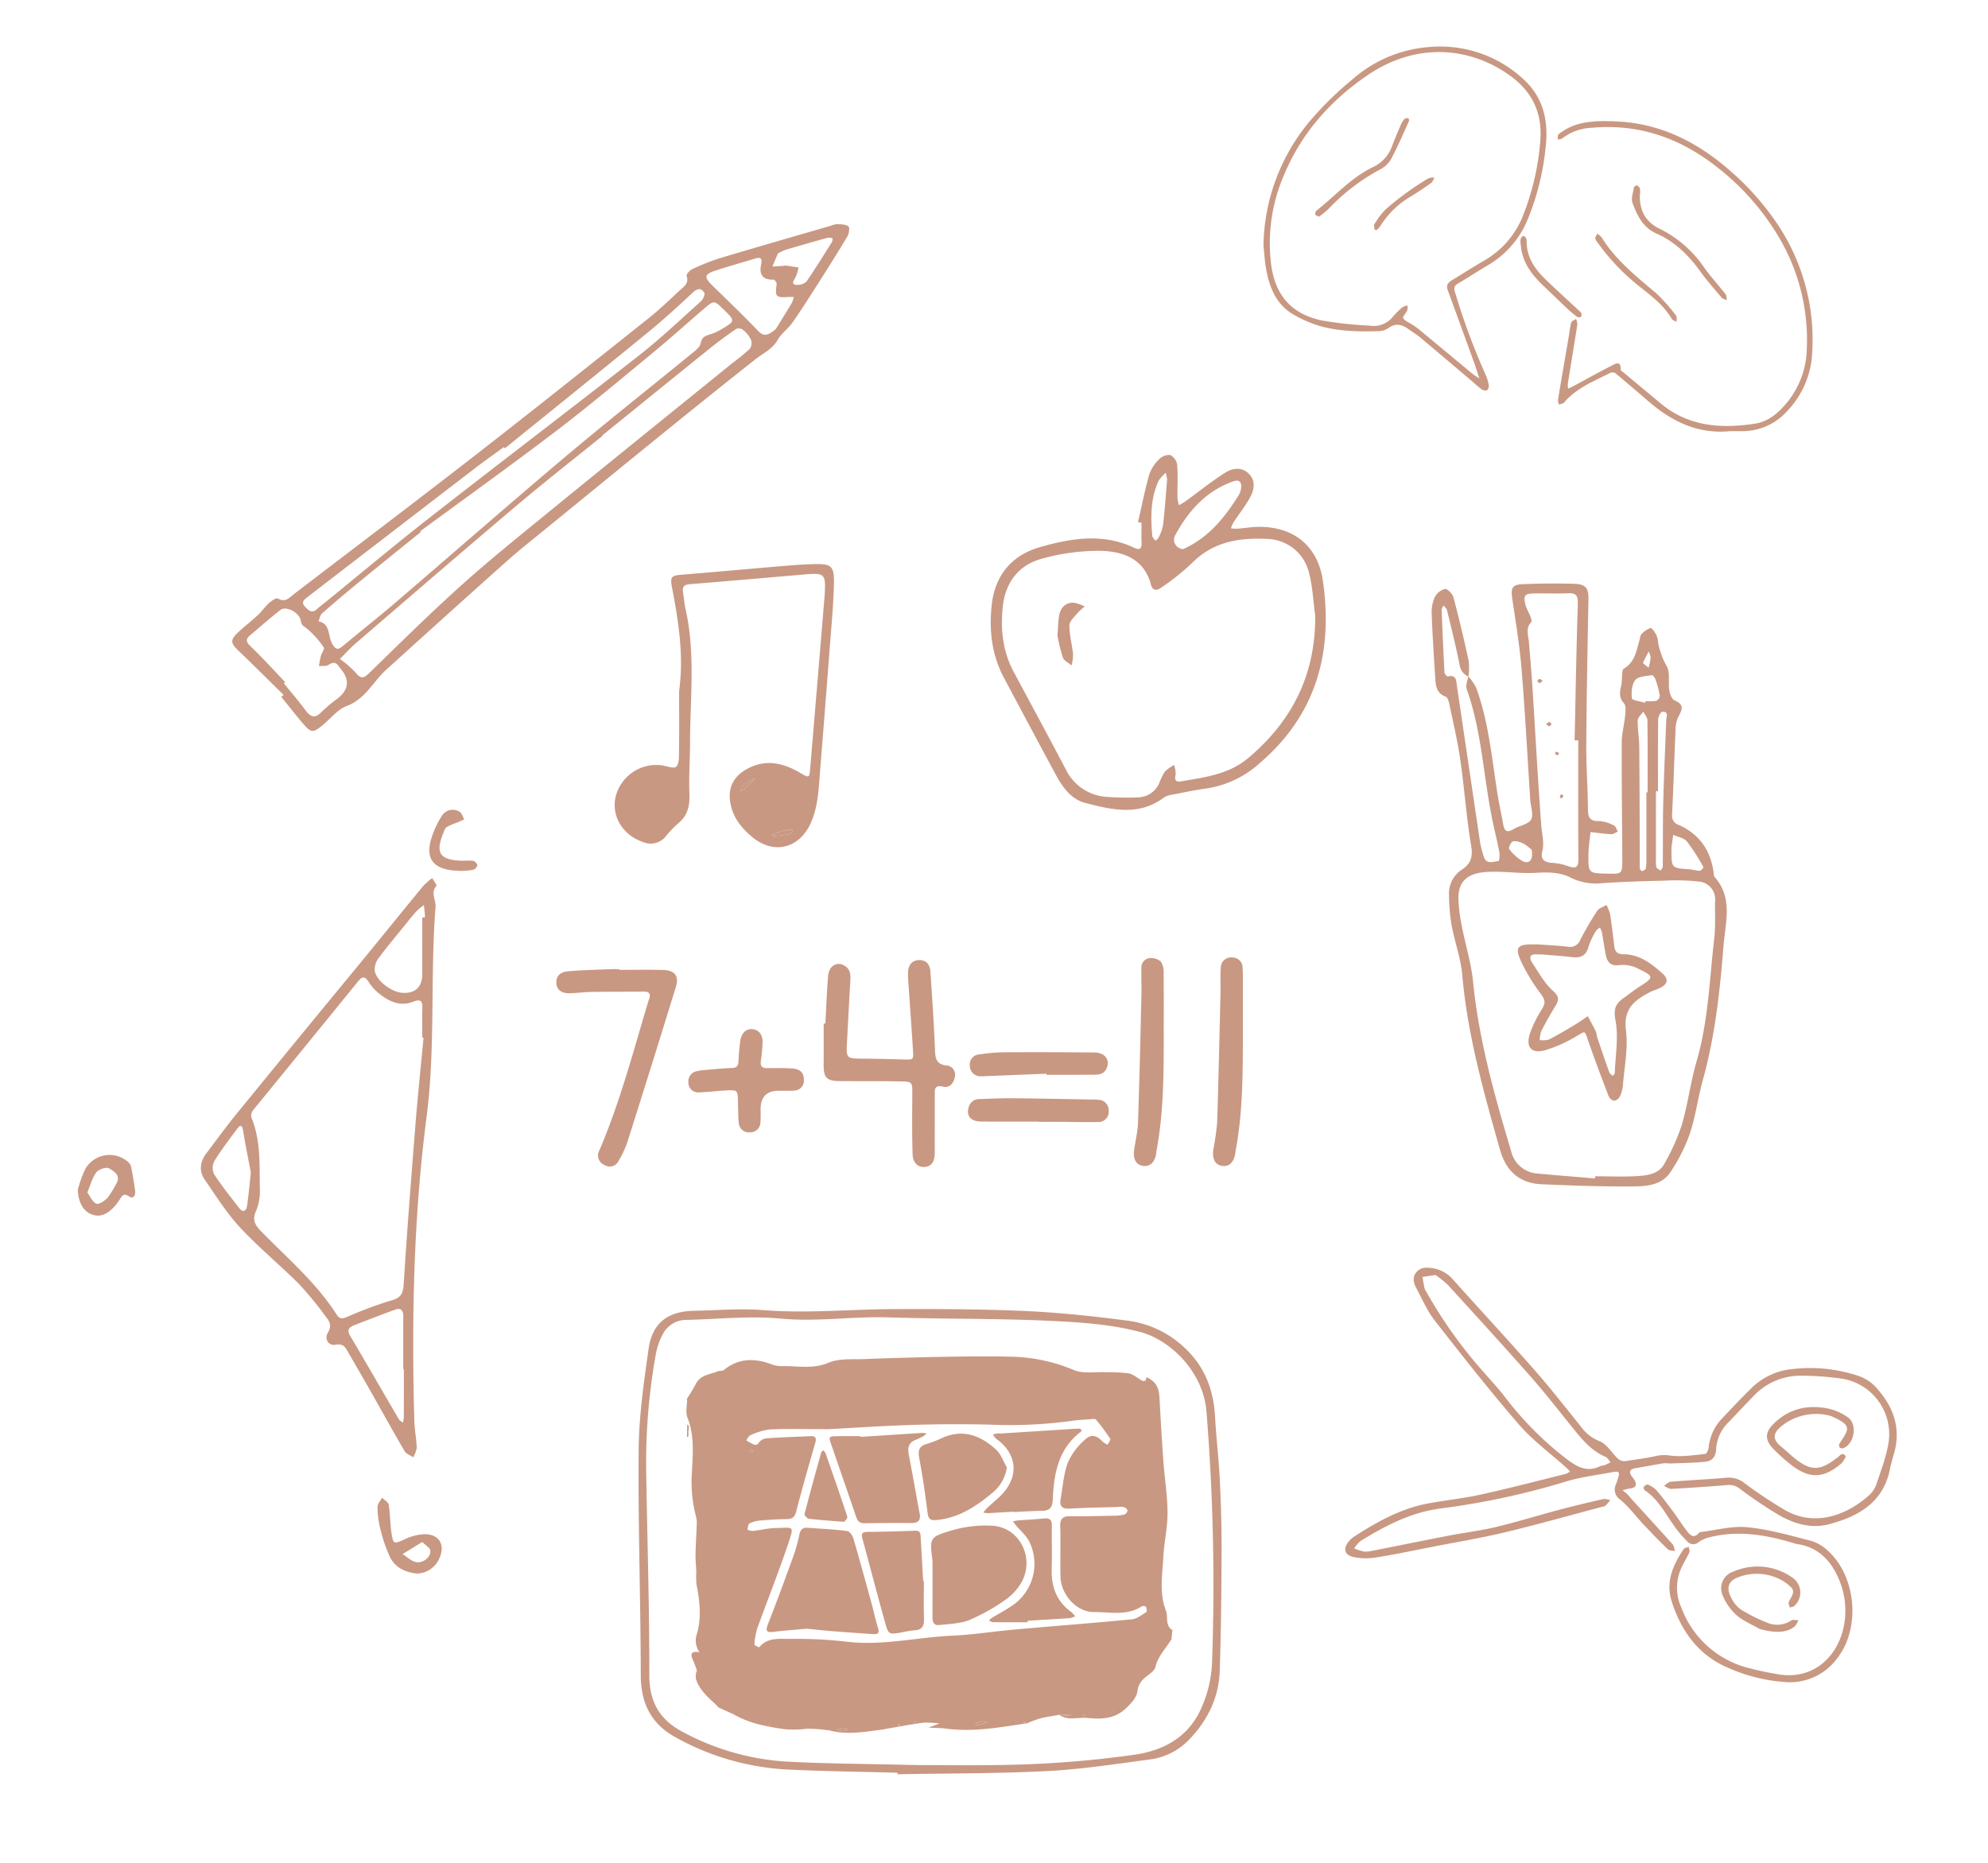 <svg xmlns="http://www.w3.org/2000/svg" xmlns:xlink="http://www.w3.org/1999/xlink" width="511" height="479" viewBox="0 0 511 479">
  <defs>
    <clipPath id="clip-Icon-pool">
      <rect width="511" height="479"/>
    </clipPath>
  </defs>
  <g id="Icon-pool" clip-path="url(#clip-Icon-pool)">
    <g id="achtelnote" transform="translate(158 145)">
      <path id="Pfad_92" data-name="Pfad 92" d="M16.562,32.637c1.232-8.941-.113-17.7-1.794-26.429C14.2,3.233,14.5,2.97,17.263,2.74c8.95-.745,17.9-1.555,26.845-2.312,2.3-.194,4.6-.346,6.9-.41,4.773-.132,5.482.407,5.345,5.324-.154,5.522-.681,11.035-1.1,16.547q-1.2,15.681-2.462,31.357c-.357,4.47-.482,8.97-2.332,13.2-2.939,6.715-9.628,8.369-15.2,3.649-2.686-2.278-4.839-4.92-5.5-8.539-.726-3.993.7-6.946,4.292-8.9,4.816-2.621,9.307-1.528,13.713,1.065,2.246,1.322,2.282,1.291,2.493-1.233Q52.1,30.6,53.912,8.728c.019-.23.048-.459.06-.689.307-5.653.114-5.828-5.6-5.334C38.739,3.539,29.1,4.387,19.462,5.157c-1.445.115-2.16.528-1.9,2.068.247,1.476.348,2.982.675,4.439,2.53,11.3,1.175,22.72,1.133,34.1-.017,4.486-.326,8.978-.159,13.455.116,3.123-.55,5.625-3.089,7.608a27.756,27.756,0,0,0-3.068,3.263A4.927,4.927,0,0,1,7.413,71.5C2.1,69.762-.942,64.823.262,59.732a10.785,10.785,0,0,1,11.709-8.015c1.323.182,3.187.956,3.831.377.788-.708.713-2.553.732-3.909.07-5.182.028-10.365.028-15.547ZM4.339,57.463l.969-.539.438-1.065.179.1-.238-.016-.3.968-1.137.618-.083.113.173-.177Zm31.928-2.455a22.14,22.14,0,0,0-3.121,1.72c-.474.361-.586,1.2-.863,1.816.523-.405,1.077-.777,1.562-1.224.84-.775,1.636-1.6,2.451-2.4l.042-.167-.071.254ZM43.9,68.6l-.088-.256-3.378,1.212c.082.149.178.435.243.428,1.315-.143,2.63-.295,3.935-.507a2,2,0,0,0,.851-.51,1.849,1.849,0,0,0,.314-.55c-.194-.059-.4-.191-.581-.161a13.132,13.132,0,0,0-1.3.344Z" fill="#c99882"/>
      <path id="Pfad_93" data-name="Pfad 93" d="M61.877,98.942a13.129,13.129,0,0,1,1.3-.344c.179-.03.386.1.581.161a1.849,1.849,0,0,1-.314.55,2,2,0,0,1-.851.51c-1.3.212-2.62.364-3.935.507-.065.007-.161-.279-.243-.428l3.378-1.212Z" transform="translate(-17.974 -30.339)" fill="#c99882"/>
      <path id="Pfad_94" data-name="Pfad 94" d="M50.646,79.334c-.815.8-1.611,1.625-2.451,2.4-.485.447-1.039.818-1.562,1.224.276-.62.389-1.455.863-1.816a22.141,22.141,0,0,1,3.121-1.72l.03-.088Z" transform="translate(-14.35 -24.413)" fill="#c99882"/>
      <path id="Pfad_95" data-name="Pfad 95" d="M52.388,79.347l.071-.254-.042.167Z" transform="translate(-16.121 -24.339)" fill="#c99882"/>
      <path id="Pfad_96" data-name="Pfad 96" d="M8.215,80.771l.238.016-.179-.1Z" transform="translate(-2.528 -24.83)" fill="#c99882"/>
      <path id="Pfad_97" data-name="Pfad 97" d="M8.106,80.689l-.438,1.065.077-.014.3-.968.059-.082Z" transform="translate(-2.359 -24.83)" fill="#c99882"/>
      <path id="Pfad_98" data-name="Pfad 98" d="M6.137,82.824l1.137-.618-.077.014-.969.539-.091.064Z" transform="translate(-1.888 -25.297)" fill="#c99882"/>
      <path id="Pfad_99" data-name="Pfad 99" d="M6.191,83.006l-.173.177L6.1,83.07l.091-.064Z" transform="translate(-1.852 -25.543)" fill="#c99882"/>
    </g>
    <g id="wandtafel" transform="translate(164.133 336.511)">
      <path id="Pfad_100" data-name="Pfad 100" d="M66.558,119.2c-9.609-.272-19.226-.38-28.825-.859A65.909,65.909,0,0,1,9.7,110.187C3.383,106.8.586,101.491.574,94.2.542,74.872-.145,55.541.028,36.217.1,27.581,1.352,18.921,2.56,10.342,3.513,3.569,7.486.566,14.331.442,20.221.334,26.15-.2,32,.27c11.211.9,22.36-.217,33.535-.257C76.8-.028,88.075,0,99.325.5c8.758.391,17.511,1.328,26.209,2.457a26.142,26.142,0,0,1,13.953,6.206c5.74,4.939,8.3,11.106,8.7,18.481.287,5.361.948,10.7,1.213,16.065.3,6.085.49,12.183.469,18.274-.036,10.335-.14,20.674-.476,31-.224,6.888-3.109,12.772-7.89,17.721a16.93,16.93,0,0,1-10.075,5.076c-8.791,1.184-17.6,2.534-26.439,2.988-12.788.657-25.613.582-38.422.819q0-.2-.005-.4Zm4.934-1.977c6.029,0,14.093.119,22.152-.029a272.831,272.831,0,0,0,33.654-2.6c8.212-1.174,14.5-4.924,17.669-12.733a31.692,31.692,0,0,0,2.427-10.475,555.475,555.475,0,0,0-1.414-65.031c-.806-10.155-9.2-18.426-17.153-20.494-7.579-1.97-15.325-2.465-23.021-2.829-13.823-.653-27.684-.441-41.52-.895-9.217-.3-18.349,1.193-27.636.319-7.972-.751-16.1.118-24.156.332A6.787,6.787,0,0,0,6.315,6.3a17.97,17.97,0,0,0-1.859,5.212,157.688,157.688,0,0,0-2.486,30.2c.269,17.463.834,34.926.8,52.388-.015,6.872,2.676,11.488,8.5,14.546a64.133,64.133,0,0,0,26.279,7.653c10.621.6,21.275.608,33.949.923Z" transform="translate(0 0)" fill="#c99882"/>
      <path id="Pfad_101" data-name="Pfad 101" d="M144.559,92.2c-1.4,2.406-3.509,4.317-4.2,7.26-.3,1.275-2.227,2.115-3.263,3.288a4.812,4.812,0,0,0-1.28,2.464c-.188,1.99-1.29,3.1-2.64,4.484-3.012,3.1-6.529,3.241-10.313,2.841-2.41-.255-4.98.843-7.224-.834.963.106,1.925.213,2.889.3.007,0,.037-.253.057-.388q-1.315.043-2.63.086c-.1,0-.2.02-.3.031-1.676.308-3.372.535-5.02.952a29.348,29.348,0,0,0-3.364,1.281c-.229-.174-.456-.35-.693-.511a2.212,2.212,0,0,0-.182.212l.915.25c-7.046,1.05-14.075,2.362-21.251,1.3a8.941,8.941,0,0,0-.921-.061c-1.027-.044-2.054-.084-3.081-.126l2.916-1.114.131.061-.189,0a22.189,22.189,0,0,0-4.2-.22c-3.474.459-6.92,1.138-10.376,1.729l-.129.112.179-.1c-4.7.58-9.392,1.535-14.111.151l.448-.036c-.058-.03-.138-.1-.169-.083a1.165,1.165,0,0,0-.216.2,36,36,0,0,0-5.688-.417,24.459,24.459,0,0,1-5.872.086c-5.565-.855-9.114-1.623-13.263-4.023l.354-.121c-.059-.012-.146-.053-.17-.029a.88.88,0,0,0-.127.219l-3.682-1.693.061-.083c-2.229-2.19-4.812-4.129-5.731-7.3a5.993,5.993,0,0,1,.317-2.3l-.035.618.195-.081-.249-.467c-.322-.84-.6-1.7-.977-2.516-.962-2.049.16-2.2,1.744-1.982l-.017.539q0-.252,0-.5a5.15,5.15,0,0,1-.685-4.767c1.2-4.187.731-8.416-.1-12.633a21.611,21.611,0,0,1-.061-3.392c-.048-1.406-.223-2.812-.2-4.215.047-2.583.215-5.163.3-7.745a6.629,6.629,0,0,0-.139-2.025,34.839,34.839,0,0,1-1.08-11.67c.222-4.526.664-9.354-1.156-13.9-.546-1.365-.086-3.132-.086-4.715l-.087-.077A38.753,38.753,0,0,0,22.169,26.8c1.151-2.465,3.648-2.511,5.689-3.375.465-.2,1.17,0,1.516-.283,3.9-3.207,8.11-3.144,12.566-1.424a7.449,7.449,0,0,0,2.711.375c3.9-.044,7.733.8,11.712-.874,2.735-1.151,6.142-.811,9.257-.933q10.253-.4,20.515-.586c5.49-.1,10.986-.165,16.474-.039a43.727,43.727,0,0,1,16.751,3.424c2.35,1.023,5.4.449,8.134.576a42.379,42.379,0,0,1,6.02.3c1.249.241,2.333,1.291,3.523,1.915a1.3,1.3,0,0,0,.872-.106c.054-1.185.407-.732,1.067-.341,1.813,1.074,2.321,2.7,2.427,4.652.3,5.527.623,11.053,1.022,16.573.317,4.386,1.041,8.761,1.061,13.144.017,3.734-.872,7.463-1.069,11.209-.245,4.655-1.123,9.388.647,13.936.636,1.635-.276,3.76,1.607,4.973l.077-.09-.255,2.442-.422-.28.489.213ZM40.876,113.973l.266.451.164-.344-.5-.028Zm1.777.514q0,.207,0,.415l-.071-.5.444.015c-.047-.026-.106-.085-.14-.073a1.214,1.214,0,0,0-.23.142Zm44.911-.378-.1-.45.165.542-.559.059.5-.151Zm16.71-.934-.114-.035.191.111.321.26ZM56.395,38.3c-5.626,0-10.381-.129-15.123.069a16.852,16.852,0,0,0-4.987,1.485c-.465.176-.735.869-1.094,1.325.466.27.924.557,1.4.8.766.4,1.372.657,2-.419a2.959,2.959,0,0,1,2.118-.925c3.606-.246,7.222-.35,10.833-.536,1.407-.072,1.791.37,1.371,1.812-1.7,5.847-3.367,11.707-4.888,17.6-.4,1.562-1.18,1.9-2.6,1.918-2.27.026-4.543.173-6.806.376A6.878,6.878,0,0,0,36,62.559c-.355.194-.363,1.022-.529,1.563a3.935,3.935,0,0,0,1.335.355c2.033-.223,4.055-.742,6.085-.77,4.457-.061,4.694-.781,3.108,3.967-2.451,7.337-5.34,14.527-7.961,21.809a17.274,17.274,0,0,0-.751,4.167c-.02.206,1.188.783,1.249.709,2.155-2.6,5.234-2.13,7.963-2.147a114.517,114.517,0,0,1,14.489.719C70.144,94.044,79.061,91.8,88.1,91.389c5.443-.247,10.854-1.12,16.289-1.6,9.973-.887,19.959-1.638,29.924-2.6,1.3-.126,2.537-1.139,3.725-1.869.2-.121.089-.952-.09-1.362-.075-.172-.814-.278-1.06-.118-3.868,2.506-8.23,1.461-12.338,1.475-4.493.016-8.478-4.531-8.578-9.042-.1-4.339.055-8.684-.064-13.022-.052-1.9.633-2.584,2.481-2.569,3.719.03,7.44-.053,11.159-.123a12.488,12.488,0,0,0,2.759-.293,1.421,1.421,0,0,0,.9-1.007c0-.324-.555-.831-.951-.937a6.631,6.631,0,0,0-1.842,0c-4.027.12-8.06.15-12.079.4-2.014.127-2.651-.652-2.326-2.483.558-3.145.757-6.431,1.859-9.376a17.022,17.022,0,0,1,4.37-5.842c1.637-1.569,3.019-1.162,4.653.569a5,5,0,0,0,1.19.706c.248-.512.848-1.254.688-1.5a54.063,54.063,0,0,0-3.688-4.966c-.218-.262-.991-.107-1.5-.073-1.442.1-2.9.137-4.32.365a118.569,118.569,0,0,1-21.632,1.011q-9.91-.234-19.83.083c-7.423.229-14.837.743-21.4,1.088ZM97.1,113.63a3.578,3.578,0,0,0-.927-.213c-.7.106-1.4.26-2.093.4.188.2.42.611.557.581.726-.159,1.427-.428,2.463-.765Zm-37.327,2.3,1.516-.406a10.339,10.339,0,0,0-1.7-.343,3.122,3.122,0,0,0-1.058.359ZM36.139,43.758c.09.16.152.416.279.455s.343-.113.518-.182l-.39-.624Zm38.618,70.525c-.058-.065-.126-.191-.174-.184a2.783,2.783,0,0,0-.471.147c.06.063.128.185.179.179a2.575,2.575,0,0,0,.465-.142Zm47.634-2.495a3.885,3.885,0,0,0-.543-.206c-.035-.008-.163.19-.15.2.1.11.219.266.341.273.105.006.221-.163.352-.271Zm7.244-1.319-.022.153.231-.052-.209-.1ZM78.6,113.628c-.057-.061-.111-.166-.17-.169s-.124.1-.186.152l.259.186.1-.169Z" transform="translate(-7.51 -7.427)" fill="#c99882"/>
      <path id="Pfad_102" data-name="Pfad 102" d="M20.414,49.356c0,.5.017,1-.017,1.494-.006.082-.232.149-.357.223l.07-3.251c.139.113.388.217.4.341a8.746,8.746,0,0,1-.044,1.192h-.051Z" transform="translate(-7.597 -18.13)" fill="#c99882"/>
      <path id="Pfad_103" data-name="Pfad 103" d="M19.968,37.309l-.217-.049.13-.028Z" transform="translate(-7.488 -14.115)" fill="#c99882"/>
      <path id="Pfad_104" data-name="Pfad 104" d="M220.907,132.723l.051-.222.026.132-.077.09Z" transform="translate(-83.747 -50.232)" fill="#c99882"/>
      <path id="Pfad_105" data-name="Pfad 105" d="M32.753,164.749l-.12-.128.181.044-.061.083Z" transform="translate(-12.371 -62.409)" fill="#c99882"/>
      <path id="Pfad_106" data-name="Pfad 106" d="M142.449,170.916c-1.036.337-1.738.605-2.463.765-.136.03-.369-.376-.557-.581.7-.136,1.391-.291,2.093-.4a3.579,3.579,0,0,1,.927.213Z" transform="translate(-52.859 -64.713)" fill="#c99882"/>
      <path id="Pfad_107" data-name="Pfad 107" d="M83.418,174.294,82.18,173.9a3.121,3.121,0,0,1,1.058-.359,10.332,10.332,0,0,1,1.7.343Z" transform="translate(-31.155 -65.792)" fill="#c99882"/>
      <path id="Pfad_108" data-name="Pfad 108" d="M174.164,167.927c.1-.011.2-.027.3-.031q1.315-.045,2.63-.086c-.019.135-.05.388-.056.388-.964-.088-1.926-.2-2.889-.3l.013.031Z" transform="translate(-66.021 -63.618)" fill="#c99882"/>
      <path id="Pfad_109" data-name="Pfad 109" d="M46.11,58.3l.407-.351.39.624c-.175.069-.376.225-.518.182s-.189-.294-.279-.455Z" transform="translate(-17.481 -21.968)" fill="#c99882"/>
      <path id="Pfad_110" data-name="Pfad 110" d="M107.915,171.989a2.613,2.613,0,0,1-.465.141c-.051.007-.119-.116-.18-.179a2.782,2.782,0,0,1,.471-.147c.048-.007.115.119.174.184Z" transform="translate(-40.667 -65.132)" fill="#c99882"/>
      <path id="Pfad_111" data-name="Pfad 111" d="M184.6,167.956c-.131.108-.247.278-.352.271-.122-.007-.241-.163-.341-.273-.013-.014.115-.212.15-.2a3.888,3.888,0,0,1,.543.206Z" transform="translate(-69.721 -63.595)" fill="#c99882"/>
      <path id="Pfad_112" data-name="Pfad 112" d="M160.173,171.235l-.915-.25a2.208,2.208,0,0,1,.182-.212c.237.161.464.337.693.511l.04-.048Z" transform="translate(-60.376 -64.741)" fill="#c99882"/>
      <path id="Pfad_113" data-name="Pfad 113" d="M155.846,170.316l.4.336-.321-.26-.077-.076Z" transform="translate(-59.082 -64.568)" fill="#c99882"/>
      <path id="Pfad_114" data-name="Pfad 114" d="M196.681,165.959l.209.1-.231.052Z" transform="translate(-74.555 -62.916)" fill="#c99882"/>
      <path id="Pfad_115" data-name="Pfad 115" d="M128.935,171.637l-.165-.542.1.45.063.092Z" transform="translate(-48.817 -64.863)" fill="#c99882"/>
      <path id="Pfad_116" data-name="Pfad 116" d="M114.273,170.943l-.1.169-.259-.186c.062-.055.126-.155.186-.152s.114.108.17.169Z" transform="translate(-43.187 -64.741)" fill="#c99882"/>
      <path id="Pfad_117" data-name="Pfad 117" d="M124.662,171.585l.189,0-.131-.061Z" transform="translate(-47.26 -65.024)" fill="#c99882"/>
      <path id="Pfad_118" data-name="Pfad 118" d="M220.43,136.408l-.489-.213.422.28.067-.068Z" transform="translate(-83.381 -51.632)" fill="#c99882"/>
      <path id="Pfad_119" data-name="Pfad 119" d="M25.261,142.129q0,.252,0,.5l.017-.539-.022.034Z" transform="translate(-9.577 -53.869)" fill="#c99882"/>
      <path id="Pfad_120" data-name="Pfad 120" d="M24.061,149.3l.249.467-.195.081.035-.618-.09.07Z" transform="translate(-9.122 -56.572)" fill="#c99882"/>
      <path id="Pfad_121" data-name="Pfad 121" d="M101.161,174.072l-.179.1.129-.112.05.017Z" transform="translate(-38.283 -65.985)" fill="#c99882"/>
      <path id="Pfad_122" data-name="Pfad 122" d="M56.481,172.294l.071.5q0-.207,0-.415l-.075-.084Z" transform="translate(-21.412 -65.318)" fill="#c99882"/>
      <path id="Pfad_123" data-name="Pfad 123" d="M38.722,167.416a.882.882,0,0,1,.127-.219c.024-.024.112.018.17.029l-.354.121Z" transform="translate(-14.658 -63.383)" fill="#c99882"/>
      <path id="Pfad_124" data-name="Pfad 124" d="M78.606,174.332a1.164,1.164,0,0,1,.216-.2c.031-.017.111.053.169.083l-.448.036Z" transform="translate(-29.776 -66.013)" fill="#c99882"/>
      <path id="Pfad_125" data-name="Pfad 125" d="M155.854,170.37l-.191-.111.114.035.077.076Z" transform="translate(-59.013 -64.546)" fill="#c99882"/>
      <path id="Pfad_126" data-name="Pfad 126" d="M53.7,171.6l-.072.079Z" transform="translate(-20.329 -65.055)" fill="#c99882"/>
      <path id="Pfad_127" data-name="Pfad 127" d="M53.623,171.68l.5.028-.164.344-.266-.451-.072.079Z" transform="translate(-20.329 -65.055)" fill="#c99882"/>
      <path id="Pfad_128" data-name="Pfad 128" d="M56.556,172.341a1.209,1.209,0,0,1,.23-.142c.033-.012.092.046.14.073l-.444-.015.075.084Z" transform="translate(-21.412 -65.281)" fill="#c99882"/>
      <path id="Pfad_129" data-name="Pfad 129" d="M128.631,171.82l-.5.151.559-.059Z" transform="translate(-48.577 -65.138)" fill="#c99882"/>
      <path id="Pfad_130" data-name="Pfad 130" d="M63.334,116.489c-2.949.273-5.732.463-8.5.81-1.855.233-2.139-.239-1.46-1.975,2.255-5.77,4.4-11.583,6.512-17.409a42.344,42.344,0,0,0,1.576-5.667c.264-1.251.84-1.8,2.091-1.708,3.4.256,6.806.41,10.181.833.615.077,1.373,1.15,1.593,1.9,1.653,5.645,3.2,11.322,4.755,16.994.546,1.99.943,4.026,1.58,5.985.428,1.315.02,1.72-1.213,1.634-3.5-.242-7-.476-10.493-.756-2.26-.18-4.513-.435-6.628-.642Z" transform="translate(-20.109 -34.32)" fill="#c99882"/>
      <path id="Pfad_131" data-name="Pfad 131" d="M121.48,98.663c-.735-5.8-.819-6.092,4.831-7.759a30.755,30.755,0,0,1,10.632-1.226c7.176.5,11.011,8.67,7.194,14.905a13.954,13.954,0,0,1-4.009,4.192,50.347,50.347,0,0,1-9.153,5.128c-2.4.959-5.192,1-7.826,1.3-1.334.152-1.687-.817-1.68-2.019.026-4.841.011-9.683.011-14.524Z" transform="translate(-45.92 -33.973)" fill="#c99882"/>
      <path id="Pfad_132" data-name="Pfad 132" d="M87.077,52.3q7.88-.512,15.761-1.014a6.367,6.367,0,0,1,1.191.147,5.361,5.361,0,0,1-.854.72,17.8,17.8,0,0,1-1.963.916c-1.962.775-2.078,2.21-1.712,4.05.983,4.947,1.8,9.926,2.749,14.88.348,1.825-.441,2.452-2.134,2.449-4.029-.007-8.058-.016-12.086.057-1.308.024-1.774-.656-2.142-1.742-2.089-6.16-4.225-12.3-6.34-18.454-.73-2.122-.724-2.147,1.629-2.187,1.963-.034,3.927-.007,5.891-.007l.012.185Z" transform="translate(-29.994 -19.443)" fill="#c99882"/>
      <path id="Pfad_133" data-name="Pfad 133" d="M138.645,60.267a10.34,10.34,0,0,1-3.622,6.456c-4.224,3.521-8.732,6.555-14.491,7.069-1.665.149-2.08-.331-2.276-1.922-.581-4.71-1.275-9.414-2.146-14.078-.35-1.873-.036-2.959,1.84-3.528a27.241,27.241,0,0,0,3.759-1.438c5.458-2.591,10.1-.859,14.175,2.881,1.257,1.154,1.859,3.02,2.761,4.56Z" transform="translate(-43.971 -19.558)" fill="#c99882"/>
      <path id="Pfad_134" data-name="Pfad 134" d="M108.4,104.706c0,3.194-.075,6.391.029,9.582.06,1.822-.34,2.981-2.422,3.073a28.314,28.314,0,0,0-3.349.555c-3.221.538-3.356.574-4.186-2.385-2.029-7.233-3.91-14.508-5.881-21.758-.318-1.168-.132-1.688,1.227-1.7,4.114-.04,8.229-.152,12.341-.31,1.463-.056,1.364.9,1.417,1.825q.322,5.557.637,11.115l.186,0Z" transform="translate(-35.053 -34.787)" fill="#c99882"/>
      <path id="Pfad_135" data-name="Pfad 135" d="M150.429,70.855c-2.167.13-4.333.271-6.5.38a6.93,6.93,0,0,1-1.185-.139A10.738,10.738,0,0,1,143.621,70c1.624-1.571,3.522-2.931,4.856-4.715,3.259-4.358,2.517-9.147-1.666-12.6a10.846,10.846,0,0,1-.98-.756,5.813,5.813,0,0,1-.614-.938c.384-.081.764-.187,1.152-.235.305-.038.621.015.929,0q8.492-.538,16.983-1.084c1.032-.066,2.064-.143,3.1-.156.226,0,.455.244.683.376a1.928,1.928,0,0,1-.327.463c-5.763,4.422-6.875,10.784-7.147,17.43-.08,1.952-.763,2.818-2.719,2.846-2.479.036-4.957.209-7.435.323l-.005-.1Z" transform="translate(-54.115 -18.77)" fill="#c99882"/>
      <path id="Pfad_136" data-name="Pfad 136" d="M155.029,113.356c-2.992,0-5.985.013-8.977-.019a2.8,2.8,0,0,1-.955-.414,3.554,3.554,0,0,1,.622-.633c1.678-1.018,3.433-1.921,5.05-3.026a12.942,12.942,0,0,0,4.793-16.389c-.766-1.7-2.39-3.013-3.614-4.508-.241-.294-.452-.613-.677-.921a8.177,8.177,0,0,1,1.148-.255c2.264-.181,4.537-.279,6.794-.521,1.488-.16,2.055.375,2.034,1.861-.052,3.721.068,7.446-.041,11.164-.133,4.55,1.262,8.32,5.05,11.049a7.081,7.081,0,0,1,.995,1.087,5.76,5.76,0,0,1-1.4.47c-3.605.249-7.214.45-10.822.666q0,.194,0,.388Z" transform="translate(-55.007 -32.847)" fill="#c99882"/>
      <path id="Pfad_137" data-name="Pfad 137" d="M78.892,76.86c-3.481-.283-6.267-.458-9.036-.785-.451-.053-1.243-.886-1.169-1.176,1.361-5.3,2.827-10.567,4.291-15.838.065-.234.331-.411.5-.615.2.224.5.414.595.677C75.987,64.582,77.9,70.038,79.7,75.534,79.829,75.931,79.043,76.627,78.892,76.86Z" transform="translate(-26.038 -22.157)" fill="#c99882"/>
    </g>
    <g id="sprech-bubbles" transform="translate(324.766 12)">
      <path id="Pfad_138" data-name="Pfad 138" d="M0,51.179A50.957,50.957,0,0,1,12.7,18.227,88.375,88.375,0,0,1,23.052,8.244,33.611,33.611,0,0,1,42.679.084a31.413,31.413,0,0,1,24.2,8.328c4.921,4.521,6.354,10.314,5.709,16.8A65.888,65.888,0,0,1,68.1,43.954,24.3,24.3,0,0,1,57.827,56.1c-2.649,1.561-5.226,3.245-7.871,4.814-.937.556-1.068,1.063-.733,2.16a172.818,172.818,0,0,0,7.887,21.284,10.5,10.5,0,0,1,.787,2.57,1.63,1.63,0,0,1-.389,1.367,1.585,1.585,0,0,1-1.391-.189,26.343,26.343,0,0,1-2.241-1.874C49.354,82.4,44.839,78.561,40.3,74.755c-.86-.72-1.841-1.293-2.75-1.957-1.735-1.266-3.428-1.974-5.466-.43a5.041,5.041,0,0,1-2.771.767c-4.958.133-9.932.041-14.736-1.3A31.32,31.32,0,0,1,8,69.017C3.3,66.432,1.513,61.94.647,56.977.313,55.065.209,53.113,0,51.179ZM55.555,85.306a.556.556,0,0,0,.034.188c.014.024.094.011.145.015l-.221-.158c-.463-1.4-.894-2.812-1.394-4.2q-3.358-9.3-6.76-18.587c-.477-1.295.15-1.963,1.135-2.561,2.821-1.712,5.6-3.492,8.456-5.151a23.007,23.007,0,0,0,9.918-11.839A65.337,65.337,0,0,0,71.131,24.46c.657-7.268-1.97-12.881-7.838-17.077C52.71-.187,39-.985,26.838,7.278,17.364,13.713,9.893,22.048,5.38,32.754A44.119,44.119,0,0,0,1.951,55.839c1.04,8.083,5.2,12.873,13.134,14.56a100.556,100.556,0,0,0,12.27,1.317,6.259,6.259,0,0,0,5.835-2.21,20.061,20.061,0,0,1,2.525-2.514,3.868,3.868,0,0,1,1.3-.462,3.44,3.44,0,0,1-.045,1.227c-.315.727-1.264,1.669-1.064,2.027.387.694,1.389,1.043,2.133,1.539a19.7,19.7,0,0,1,1.674,1.139C44.4,76.334,49.06,80.229,53.744,84.1a20.412,20.412,0,0,0,1.81,1.207Z" transform="translate(0 0)" fill="#c99882"/>
      <path id="Pfad_139" data-name="Pfad 139" d="M212.092,122.165c-8.208.807-14.923-2.474-20.939-7.67-2.778-2.4-5.562-4.792-8.383-7.14a1.49,1.49,0,0,0-1.3-.233c-4.261,2.161-8.8,3.9-12.023,7.7-.264.31-.856.342-1.295.5a3.325,3.325,0,0,1-.266-1.178c.934-5.61,1.91-11.213,2.869-16.818a23.063,23.063,0,0,1,.541-3.095c.126-.4.807-.616,1.235-.917a3.7,3.7,0,0,1,.355,1.359c-.794,5.1-1.648,10.2-2.461,15.3a5.5,5.5,0,0,0,.086,1.252c.4-.181.8-.342,1.188-.548,3.3-1.775,6.565-3.613,9.905-5.306.94-.476,2.506-1.545,2.416.992-.007.2.384.431.612.621q4.84,4.035,9.686,8.062c7.181,5.993,15.577,6.511,24.274,5.176,3.473-.533,6.065-2.843,8.249-5.518a22.4,22.4,0,0,0,5-13.481A51.666,51.666,0,0,0,224.6,72.186a64.214,64.214,0,0,0-15.877-17.943c-9.349-7.374-19.956-11.146-32.014-10.075A13.3,13.3,0,0,0,169,46.9c-.279.234-.776.206-1.173.3.054-.462-.062-1.161.193-1.345a16.412,16.412,0,0,1,3.429-2.061c3.637-1.449,7.467-1.409,11.311-1.256,11.494.457,21.059,5.357,29.512,12.788a69.352,69.352,0,0,1,11.4,12.686,53.363,53.363,0,0,1,9.579,33.767,23.211,23.211,0,0,1-6.436,15.218,15.431,15.431,0,0,1-11.569,5.171c-1.05,0-2.1,0-3.151,0Z" transform="translate(-92.194 -23.327)" fill="#c99882"/>
      <path id="Pfad_140" data-name="Pfad 140" d="M212.207,81.591c-.117,3.993,1.47,6.971,5.153,8.717a29.671,29.671,0,0,1,11.383,9.953c1.7,2.37,3.692,4.531,5.488,6.835.287.369.238,1,.345,1.509-.442-.184-1.026-.246-1.3-.571-1.891-2.227-3.831-4.428-5.541-6.792-3-4.148-6.519-7.669-11.257-9.739-3.51-1.534-4.963-4.655-6.16-7.862-.421-1.127.146-2.643.357-3.966.037-.235.646-.619.807-.543a1.508,1.508,0,0,1,.763.9,6.021,6.021,0,0,1-.037,1.564Z" transform="translate(-115.456 -43.466)" fill="#c99882"/>
      <path id="Pfad_141" data-name="Pfad 141" d="M189.787,106.662a5.955,5.955,0,0,1,1.141,1c3.588,5.786,8.8,9.947,13.92,14.25a43.359,43.359,0,0,1,5.193,5.846c.274.333.082,1.051.1,1.591-.413-.251-1-.4-1.213-.769-1.987-3.391-5.019-5.733-8.012-8.114a54.42,54.42,0,0,1-11.02-11.477,3.01,3.01,0,0,1-.643-1.134c-.043-.317.287-.685.527-1.19Z" transform="translate(-103.969 -58.595)" fill="#c99882"/>
      <path id="Pfad_142" data-name="Pfad 142" d="M146.521,109.481a3.587,3.587,0,0,1,.17-.993.882.882,0,0,1,.64-.478.992.992,0,0,1,.637.509,1.849,1.849,0,0,1,.166.869c0,4.154,2.2,7.216,5.015,9.926,2.748,2.642,5.571,5.206,8.361,7.8.219.2.526.378.623.63.115.3.185.8.02.98a1,1,0,0,1-.975.115,28.04,28.04,0,0,1-2.578-2.16c-2.071-1.945-4.1-3.929-6.164-5.886-2.995-2.846-5.416-6.008-5.792-10.322-.026-.3-.073-.594-.123-1Z" transform="translate(-80.492 -59.336)" fill="#c99882"/>
      <path id="Pfad_143" data-name="Pfad 143" d="M123.184,189.342l.221.158c-.05,0-.131.01-.145-.015a.556.556,0,0,1-.034-.188l-.043.045Z" transform="translate(-67.672 -103.992)" fill="#c99882"/>
      <path id="Pfad_144" data-name="Pfad 144" d="M30.465,66.11c-.471-.267-.894-.377-.925-.555a1.18,1.18,0,0,1,.241-.969c4.883-3.8,8.992-8.609,14.731-11.3a9.345,9.345,0,0,0,4.782-5.414c.7-1.815,1.455-3.608,2.228-5.393a5.5,5.5,0,0,1,.951-1.509,1.342,1.342,0,0,1,.975-.194.986.986,0,0,1,.167.764c-1.518,3.329-2.952,6.705-4.684,9.921a7.254,7.254,0,0,1-2.985,2.629A52.391,52.391,0,0,0,32.84,64.2a24.142,24.142,0,0,1-2.375,1.913Z" transform="translate(-16.219 -22.396)" fill="#c99882"/>
      <path id="Pfad_145" data-name="Pfad 145" d="M63.215,88.07c-.025-.479-.25-1.089-.039-1.413A19.229,19.229,0,0,1,66,82.907a68.275,68.275,0,0,1,5.955-4.725c1.627-1.192,3.342-2.271,5.072-3.311a4.15,4.15,0,0,1,1.575-.206c-.273.467-.438,1.085-.839,1.375-1.636,1.181-3.314,2.313-5.034,3.369A22.7,22.7,0,0,0,64.715,87.1a6.883,6.883,0,0,1-.982,1.07l-.518-.1Z" transform="translate(-34.657 -41.017)" fill="#c99882"/>
    </g>
    <g id="schere" transform="matrix(-0.309, 0.951, -0.951, -0.309, 495.087, 359.337)">
      <path id="Pfad_146" data-name="Pfad 146" d="M19.675,5.822C28.618,4.51,34.192,9.4,38.6,16.245c2.537,3.942,2.672,8.429,1.788,12.819A110.524,110.524,0,0,1,36.978,41a4.4,4.4,0,0,0,.172,3.334q2.764,6.608,5.346,13.29c.224.582-.1,1.375-.167,2.07-.531-.459-1.311-.814-1.554-1.394-1.845-4.4-3.523-8.873-5.387-13.266A6.468,6.468,0,0,1,35.3,40.11,111.549,111.549,0,0,0,38.644,28.16c1.8-8.592-3.509-15.352-10.036-19.237a6.977,6.977,0,0,0-3.317-1.057c-3.864-.03-7.8-.264-11.58.365A14.432,14.432,0,0,0,2.044,24.958a75.492,75.492,0,0,0,2.395,9.686,16.53,16.53,0,0,0,8.721,10.2c2.908,1.436,5.853,2.795,8.766,4.221a10.385,10.385,0,0,0,7.38.729c1.856-.491,3.162.127,3.827,1.618,1.266,2.839,2.243,5.807,3.324,8.727a11.225,11.225,0,0,0,.314,1.257c1.159,2.24,2.363,4.456,3.543,6.686.626,1.183,1.35,1.386,2.222.248a9.718,9.718,0,0,1,.791-1.091c1.013-.992,1.8-.767,2.358.55a11.349,11.349,0,0,0,1.04,1.631c.2-.507.355-1.032.6-1.515.282-.56.651-1.075.962-1.621,2.541-4.459,5.057-8.934,7.643-13.366.293-.5.977-.777,1.48-1.157.058.642.372,1.409.131,1.906-1.3,2.673-2.7,5.295-4.122,7.9C52,64.156,50.23,66.6,49.156,69.319a3.051,3.051,0,0,1-3.38,2.206c-.541,0-1.082-.044-1.622-.031-1.731.043-1.922.3-1.051,1.9,2.013,3.684,3.792,7.549,6.224,10.94a197.349,197.349,0,0,1,16.481,28.538c3.3,6.744,8.5,11.8,14.078,16.558a8.777,8.777,0,0,0,2.355,1.017,15.324,15.324,0,0,0,0-2.6,6.385,6.385,0,0,0-.828-1.985c-3.289-5.9-6.622-11.784-9.892-17.7-1.961-3.548-3.666-7.248-5.784-10.7-2.968-4.835-6.247-9.477-9.326-14.244-2.1-3.248-4.108-6.556-6.09-9.876a4.334,4.334,0,0,1-.189-1.687c.587.25,1.192.465,1.751.768.211.114.317.427.464.655,4.685,7.262,9.5,14.443,14.011,21.812,3.336,5.451,6.28,11.142,9.385,16.733,2.363,4.254,4.807,8.469,7.007,12.807a15.325,15.325,0,0,1,1.659,5.609c.178,2.353-1.381,3.163-3.576,2.21a5.979,5.979,0,0,1-1.4-.8c-5.471-4.467-10.642-9.225-14.063-15.533-2.191-4.041-4.06-8.264-6.385-12.221C55.191,97.243,51.155,90.947,47.2,84.6a4.376,4.376,0,0,0-.925-.822c-.208.394-.439.777-.619,1.182-2.226,5.013-3.955,10.325-6.767,14.984-5.908,9.79-12.289,19.3-18.687,28.785-1.794,2.66-4.284,4.862-6.538,7.194-1.017,1.053-2.278,1.878-3.868,1.255-1.521-.6-1.995-1.923-2.264-3.422A8.8,8.8,0,0,1,8.7,127.541c5.29-9.115,10.432-18.318,15.811-27.38,3.125-5.265,6.59-10.33,9.921-15.472a10.694,10.694,0,0,0,2.1-5.68c.056-1.632,1.311-3.279,2.22-4.807.637-1.071,1.14-2.049.538-3.249-1.155-2.3-2.239-4.644-3.551-6.852a9.933,9.933,0,0,1-1.3-3.549c-.533-2.916-1.965-5.681-3.185-8.439-.148-.335-1.3-.451-1.913-.317a12.427,12.427,0,0,1-8.165-1.017c-3.26-1.536-6.519-3.08-9.71-4.752a17.217,17.217,0,0,1-7.924-8.586A39,39,0,0,1,.008,20.917a11.009,11.009,0,0,1,1.2-4.9c3.282-5.967,8.047-9.876,15.22-10.037,1.081-.024,2.162-.1,3.242-.154ZM8.933,132.259l1.5,3.051c.9-.485,1.814-.945,2.691-1.467a4.143,4.143,0,0,0,.747-.775,117.981,117.981,0,0,0,15.18-20.622c1.35-2.235,2.605-4.536,4.08-6.686a85.159,85.159,0,0,0,10.178-19.6c1.2-3.37,2.09-6.449-.75-9.385-.242-.25-.324-.65-.548-.926-.359-.441-.776-.836-1.168-1.25-.327.523-.9,1.025-.943,1.571-.34,4.132-2.537,7.411-4.7,10.732-3.047,4.675-6.185,9.3-9.024,14.1-5.36,9.063-10.553,18.224-15.761,27.375a27.827,27.827,0,0,0-1.487,3.877Z" transform="translate(0 -2.571)" fill="#c99882"/>
      <path id="Pfad_147" data-name="Pfad 147" d="M82.695,20.058c.123,7.94,1.152,15.027,5.021,21.411a8.364,8.364,0,0,0,2.216,2.624A2.071,2.071,0,0,1,90.68,47.1,27.855,27.855,0,0,1,88.6,50.572c-2.443,3.533-5.746,6.508-6.97,10.835-.071.25-.6.608-.772.543-.357-.133-.9-.553-.871-.8a6.421,6.421,0,0,1,.679-2.551c1.218-2,2.57-3.915,3.926-5.824,1.1-1.543,2.324-2.992,3.4-4.547.868-1.252,1.9-2.641-.472-3.507-1.726-3.745-4.143-7.338-5.012-11.273-1.214-5.494-1.4-11.236-1.745-16.889a10.92,10.92,0,0,1,1.209-4.929C85.956,2.944,97.964-2.181,106.97.9a15.113,15.113,0,0,1,10.42,11.128,43.756,43.756,0,0,1,.974,15.31c-.831,8.087-5.3,14.045-11.689,18.668-4.267,3.089-9.014,2.6-13.749,1.265-.4-.113-.668-.7-1-1.07.436-.21.894-.634,1.3-.591,1.519.159,3.014.534,4.531.715a12.236,12.236,0,0,0,9.688-3.2A24.879,24.879,0,0,0,116.8,21.678c-.134-2.513-.432-5.026-.8-7.517C114.671,5.188,106.957.845,98.554,2.036A20.279,20.279,0,0,0,88.945,6.1c-4.814,3.691-7.309,8.383-6.251,13.954Z" transform="translate(-36.67)" fill="#c99882"/>
      <path id="Pfad_148" data-name="Pfad 148" d="M20.734,34.4a14.226,14.226,0,0,0,6,10.981C29.822,47.536,31.2,46.625,32.225,44c.657-1.673,1.483-3.287,2.046-4.989,1.365-4.127.619-6.243-2.941-8.847a4.8,4.8,0,0,1-.659-.469c-.6-.623-2.153-.741-1.341-2.067.14-.229,1.647.105,2.314.517C36.6,31.2,37.825,34.615,35.9,40.062a43.745,43.745,0,0,1-2.491,5.678c-1.5,2.862-3.311,3.534-6.247,2.017-4.843-2.5-7.4-6.745-8.014-12.058a14.034,14.034,0,0,1,.566-5.571c.895-2.915,5.84-3.71,7.866-1.407a1.087,1.087,0,0,1,.2.948,1.009,1.009,0,0,1-.848.435c-.7-.1-1.381-.379-2.079-.541-2.51-.582-3.21-.145-3.775,2.4-.174.786-.229,1.6-.344,2.436Z" transform="translate(-8.744 -12.552)" fill="#c99882"/>
      <path id="Pfad_149" data-name="Pfad 149" d="M115.331,33.768c-.483,2.273-.654,4.679-1.543,6.78a13.964,13.964,0,0,1-3.637,4.865,4.49,4.49,0,0,1-6.733-.6,15.485,15.485,0,0,1-3.264-14.9,4.629,4.629,0,0,1,6.775-2.762c.335.171.517.64.77.97-.428.248-.876.734-1.28.7-1.316-.112-2.918-.913-3.726.5a11.521,11.521,0,0,0-1.242,4.564,13.12,13.12,0,0,0,2.642,8.874c1.742,2.481,3.7,2.672,5.831.489a7.912,7.912,0,0,0,2.15-3.353,42.9,42.9,0,0,0,1.144-7.959,6.462,6.462,0,0,0-2.483-5.193c-.4-.353-.431-1.14-.632-1.728a5.421,5.421,0,0,1,1.9.45c2.2,1.549,3.127,4.2,3.325,8.305Z" transform="translate(-45.598 -11.467)" fill="#c99882"/>
    </g>
    <g id="rechnung" transform="translate(143 246.116)">
      <path id="Pfad_150" data-name="Pfad 150" d="M118.571,17.491c.223-4.058.374-8.122.7-12.173.209-2.62,2.184-3.837,4.143-2.746,1.508.84,1.668,2.221,1.579,3.754-.3,5.217-.568,10.436-.847,15.654-.243,4.539-.242,4.508,4.149,4.537,3.483.023,6.965.12,10.447.217,2.452.068,2.5.09,2.357-2.28-.35-5.6-.763-11.2-1.137-16.8a28.754,28.754,0,0,1-.126-3.479c.105-1.916,1.185-2.979,2.863-3s2.742.968,2.873,2.939c.441,6.662.909,13.325,1.172,19.995.089,2.248.265,3.9,3.033,4.17a2.353,2.353,0,0,1,2.052,2.992c-.275,1.618-1.347,2.835-3,2.447-2.237-.523-2.14.691-2.136,2.149.014,4.929-.015,9.858,0,14.787.008,2.267-.723,3.442-2.4,3.686-1.734.253-3.213-.906-3.292-3.184-.177-5.119-.113-10.249-.081-15.373.021-3.292.075-3.365-3.249-3.42-5.128-.084-10.257-.04-15.386-.08-3.434-.027-4.186-.865-4.157-4.351s.007-6.958.007-10.437l.439-.006Z" transform="translate(-49.418 -0.493)" fill="#c99882"/>
      <path id="Pfad_151" data-name="Pfad 151" d="M16.154,5.366c3.775,0,7.553-.084,11.324.027,2.994.088,4.117,1.548,3.252,4.36Q24.546,29.841,18.185,49.874a24.374,24.374,0,0,1-2.109,4.441,2.521,2.521,0,0,1-3.66,1.233,2.669,2.669,0,0,1-1.32-3.859C16.322,39.476,19.7,26.66,23.485,13.975c.11-.371.233-.738.364-1.1.507-1.405-.021-1.943-1.468-1.926-4.356.054-8.712.017-13.067.086-1.934.03-3.864.267-5.8.34-2.143.081-3.369-.852-3.5-2.557-.126-1.6.77-2.859,2.808-3.059,3.654-.358,7.338-.406,11.011-.568.773-.034,1.549,0,2.324,0q0,.091,0,.183Z" transform="translate(0 -2.164)" fill="#c99882"/>
      <path id="Pfad_152" data-name="Pfad 152" d="M262.9,20.712c-.008,9.764-.049,19.538-1.877,29.186-.054.284-.047.58-.1.864-.424,2.117-1.554,3.14-3.255,2.959-1.757-.187-2.693-1.652-2.4-3.924.308-2.395.935-4.77,1.017-7.168.375-10.914.619-21.832.881-32.749.056-2.319-.071-4.643-.006-6.962A2.4,2.4,0,0,1,259.359.294a3.845,3.845,0,0,1,2.8.905,4.919,4.919,0,0,1,.706,2.974c.062,5.513.029,11.026.029,16.54Z" transform="translate(-106.768 -0.121)" fill="#c99882"/>
      <path id="Pfad_153" data-name="Pfad 153" d="M297.885,20.912c-.022,9.667-.074,19.344-1.885,28.9-.036.189-.032.386-.066.576-.419,2.334-1.543,3.421-3.317,3.212-1.827-.215-2.686-1.756-2.332-4.237a64.352,64.352,0,0,0,.98-6.88c.364-11.107.6-22.219.869-33.33.053-2.222-.1-4.456.077-6.664A2.629,2.629,0,0,1,295.224.024a2.6,2.6,0,0,1,2.59,2.609c.025.579.067,1.159.068,1.739q.008,8.27,0,16.54Z" transform="translate(-121.41 0)" fill="#c99882"/>
      <path id="Pfad_154" data-name="Pfad 154" d="M81.656,47.528q-4.769-.038-4.737,4.834a31.437,31.437,0,0,1-.031,3.19,2.657,2.657,0,0,1-2.835,2.677A2.621,2.621,0,0,1,71.3,55.765c-.178-1.824-.149-3.669-.2-5.5-.075-2.909-.073-2.954-3.095-2.814-2.314.107-4.619.436-6.932.495a2.486,2.486,0,0,1-2.7-2.466,2.66,2.66,0,0,1,2.177-2.992,14.054,14.054,0,0,1,2.291-.32c2.216-.186,4.431-.414,6.652-.485,1.22-.039,1.7-.462,1.742-1.694.056-1.737.228-3.476.45-5.2.268-2.076,1.513-3.249,3.137-3.1,1.655.154,2.684,1.469,2.606,3.528a43.64,43.64,0,0,1-.439,4.619c-.205,1.409.332,1.912,1.714,1.884,2.126-.042,4.259-.052,6.38.079,2.01.124,2.972,1.13,2.959,2.857a2.525,2.525,0,0,1-2.324,2.813,4.209,4.209,0,0,1-.577.06c-1.16.006-2.321,0-3.482,0Z" transform="translate(-24.414 -13.25)" fill="#c99882"/>
      <path id="Pfad_155" data-name="Pfad 155" d="M200.1,68.243c-4.926,0-9.852.024-14.778-.01-2.616-.018-3.829-1.346-3.28-3.515a2.847,2.847,0,0,1,2.966-2.269c2.7-.081,5.409-.234,8.112-.208,6.956.066,13.911.214,20.866.331a11.286,11.286,0,0,1,1.446.067,2.712,2.712,0,0,1,2.661,2.866,2.637,2.637,0,0,1-2.923,2.844c-3.186.063-6.376-.03-9.564-.047-1.835-.01-3.671,0-5.506,0,0-.019,0-.039,0-.058Z" transform="translate(-76.104 -26.038)" fill="#c99882"/>
      <path id="Pfad_156" data-name="Pfad 156" d="M202.426,47.416l-15.071.6c-.58.023-1.16.076-1.74.065a2.71,2.71,0,0,1-2.879-2.668,2.608,2.608,0,0,1,2.529-2.972,46.154,46.154,0,0,1,6.358-.536q11.61-.067,23.221.058c2.722.034,4.047,2.067,2.975,4.208-.672,1.342-1.878,1.515-3.193,1.509-2.032-.009-4.064.017-6.1.021s-4.064,0-6.1,0q0-.142-.008-.283Z" transform="translate(-76.441 -17.519)" fill="#c99882"/>
    </g>
    <g id="geodreieck-mathe" transform="translate(20 208.189)">
      <path id="Pfad_157" data-name="Pfad 157" d="M102.658,23.928c.511.9,1.235,1.836,1.094,1.993-1.6,1.788-.1,3.634-.239,5.416-1.413,17.979.025,36.048-2.309,54.031-3.363,25.911-3.87,52-3.145,78.106.064,2.308.541,4.6.617,6.914a7.066,7.066,0,0,1-.9,2.431c-.751-.506-1.794-.84-2.206-1.544-3.136-5.364-6.138-10.807-9.2-16.213-1.744-3.074-3.532-6.122-5.294-9.185-.719-1.25-1.192-2.363-3.255-1.978-1.823.341-2.969-1.491-1.958-3.161,1.129-1.865.3-2.982-.675-4.213a91.188,91.188,0,0,0-6.72-8.181c-4.967-4.973-10.439-9.457-15.216-14.6-3.437-3.7-6.158-8.079-9.056-12.253-1.568-2.258-1.226-4.638.405-6.8,2.642-3.5,5.227-7.045,8-10.44Q68.31,64.995,84.13,45.815c5.408-6.6,10.77-13.232,16.186-19.822a20.876,20.876,0,0,1,2.342-2.065Zm-2.234,41.055-.324-.032c0-2.437-.06-4.877.02-7.312.059-1.8-.149-2.8-2.372-1.917-3.337,1.322-6.211-.058-8.775-2.115a12.7,12.7,0,0,1-2.663-2.983c-.917-1.419-1.581-1.512-2.67-.173Q70.151,67.042,56.623,83.6a2.254,2.254,0,0,0-.459,1.842c2.439,5.9,2.079,12.131,2.185,18.287a13.362,13.362,0,0,1-.941,5.706c-1.11,2.387-.293,3.7,1.321,5.354,6.708,6.882,14.116,13.145,19.357,21.349.952,1.491,1.85.939,3.049.455a96.765,96.765,0,0,1,10.93-4.058c2.484-.668,3.1-1.7,3.259-4.2.868-13.855,1.959-27.7,3.065-41.537.582-7.279,1.35-14.543,2.035-21.814Zm-5.058,85.193h-.157c0-4.494-.02-8.989.011-13.483.011-1.55-.522-2.393-2.153-1.794-3.525,1.294-7.027,2.649-10.527,4.008-1.376.534-1.819,1.288-.936,2.776,4.212,7.1,8.32,14.263,12.493,21.387.209.357.678.561,1.026.836a7.973,7.973,0,0,0,.232-1.344c.018-4.129.011-8.258.011-12.387ZM100.1,34.059l.669,0c0-.243.019-.488,0-.728-.076-.815-.167-1.629-.252-2.444A16.055,16.055,0,0,0,98.664,32.4c-.985,1.073-1.885,2.224-2.8,3.358-2.367,2.928-4.8,5.807-7.035,8.834a4.685,4.685,0,0,0-.935,3.274c.54,2.6,4.391,5.41,7.092,5.571,3.31.2,5.1-1.471,5.11-4.821.017-4.851,0-9.7,0-14.553ZM56.035,99.616c-.651-3.459-1.4-7.132-2.007-10.829-.248-1.519-.8-1.349-1.487-.423-2.033,2.736-4.115,5.451-5.9,8.344a3.79,3.79,0,0,0-.052,3.349c1.991,3.041,4.268,5.9,6.512,8.769.954,1.22,1.767.628,1.948-.572.413-2.752.646-5.531.989-8.637Z" transform="translate(-11.558 -6.405)" fill="#c99882"/>
      <path id="Pfad_158" data-name="Pfad 158" d="M115.284,260.944c-2.969-.315-5.545-1.529-6.874-4.216a39.638,39.638,0,0,1-2.557-7.554,21.883,21.883,0,0,1-.648-5.4c0-.77.75-1.544,1.16-2.316.6.6,1.6,1.13,1.716,1.809.393,2.4.35,4.868.716,7.273.444,2.914.65,2.84,3.328,1.634a12.961,12.961,0,0,1,5.192-1.349c3.822.031,5.375,2.847,3.741,6.285a6.39,6.39,0,0,1-5.774,3.834Zm1.41-8.108-5.039,3.105c1.127.715,2.175,1.8,3.4,2.059,1.91.405,4.007-1.421,3.695-3.031-.132-.68-1.111-1.2-2.054-2.133Z" transform="translate(-28.162 -64.636)" fill="#c99882"/>
      <path id="Pfad_159" data-name="Pfad 159" d="M0,130.1a29.771,29.771,0,0,1,1.95-5.41A7.2,7.2,0,0,1,13,123.011a2.305,2.305,0,0,1,.708,1.2c.391,2.019.76,4.046,1.017,6.085.135,1.072-.32,2.309-1.56,1.5-1.505-.984-1.829-.064-2.42.847a14.513,14.513,0,0,1-1.083,1.464c-2.071,2.454-4.158,3.173-6.346,2.208C1.261,135.413.1,133.071,0,130.1Zm2.441.707c.821,1.081,1.391,2.528,2.345,2.857.72.248,2.13-.748,2.876-1.53a24.631,24.631,0,0,0,2.088-3.364c1.533-2.266-.4-3.41-1.726-4.192-.693-.408-2.658.246-3.258,1.027-1.044,1.359-1.476,3.189-2.324,5.2Z" transform="translate(0 -32.43)" fill="#c99882"/>
      <path id="Pfad_160" data-name="Pfad 160" d="M131.595,15.7c-1.05-.074-1.908-.076-2.747-.2-4.44-.674-6.218-2.979-5.171-7.373a23.9,23.9,0,0,1,2.908-6.563A3.3,3.3,0,0,1,131.109.448c.6.3.851,1.308,1.262,1.994-.651.289-1.3.586-1.954.865a15.151,15.151,0,0,0-2.608,1.14c-.44.3-.621,1.023-.85,1.583-2.035,4.974-.923,6.759,4.4,7.03,1.09.055,2.2-.115,3.27.047.445.067,1.112.731,1.11,1.121a1.671,1.671,0,0,1-1.078,1.176,19.816,19.816,0,0,1-3.062.293Z" transform="translate(-33.029 0)" fill="#c99882"/>
    </g>
    <path id="bleistift" d="M20.7,188.632c-5.409.619-10.826,1.185-16.226,1.879-2.589.333-3.377-.084-3.586-2.678C.7,185.53.778,183.206.617,180.9c-.1-1.422-.535-2.823-.609-4.244-.044-.854.1-2.334.534-2.492,2.106-.763,1.666-2.417,1.708-3.918.55-19.591,1.2-39.181,1.594-58.775.377-18.863.512-37.73.673-56.6C4.548,51.353,4.258,47.822,4,44.3c-.11-1.474.252-3.224-1.82-3.974-.372-.135-.582-1.54-.4-2.236A57.157,57.157,0,0,1,4.059,30.8C7.8,21.686,11.653,12.616,15.467,3.529a5.75,5.75,0,0,1,.76-1.648c.671-.746,1.43-1.7,2.293-1.875C19-.092,20.059,1.1,20.352,1.892c1.677,4.565,3.229,9.178,4.772,13.792,1.233,3.69,2.479,7.379,3.547,11.119.523,1.83.347,3.893,1.033,5.636,1.029,2.614.326,5.041.294,7.625-.3,23.606-.106,47.219-.043,70.829.01,3.9-.026,7.8.162,11.684q1.008,20.776,2.185,41.544c.263,4.541,2.469,8.843.854,13.673-.8,2.4-.085,5.308-.075,7.987.011,3.156-.318,3.533-3.553,3.611-2.919.07-5.84.015-8.76.015l-.066-.774Zm-10.575-53.78.245.011c0,6.7-.029,13.4.01,20.092.025,4.261.108,8.524.279,12.781.028.687.651,1.351,1,2.025,2.47-2.036,4.448.5,6.619.867,2.036.34,2.283-.208,2.257-1.906-.089-5.722,0-11.448-.157-17.167-.528-19.226-1.275-38.447-1.661-57.675-.278-13.877-.1-27.762-.17-41.644-.007-1.3.107-2.964-.606-3.81-1.047-1.242-.744-2.082-.273-3.257a14,14,0,0,0,.828-3.135c.615-4.143.59-4.146-3.622-3.651-3.359.395-3.384.4-3.29,3.78.163,5.842.469,11.682.519,17.525.091,10.592.3,21.192-.015,31.775-.425,14.47-1.288,28.927-1.963,43.39ZM20.44,83.026h.115c0,9.5-.165,19,.035,28.494.383,18.131.961,36.258,1.5,54.386.056,1.891.365,3.775.557,5.663a25.893,25.893,0,0,1,5.252-.93c2.622.061,2.438-1.19,2.261-3.14-.96-10.532-2.006-21.065-2.557-31.622-.5-9.478-.492-18.987-.527-28.484-.077-20.69-.042-41.38-.046-62.069A55.5,55.5,0,0,0,27,39.489a2.655,2.655,0,0,0-1.694-1.7,7.5,7.5,0,0,0-3.255.022,1.842,1.842,0,0,0-1.239,1.207c-.216,2.85-.353,5.711-.362,8.569-.035,11.811-.015,23.623-.015,35.434ZM7.262,104.536l-.418,0c-.153,3.159-.368,6.316-.45,9.477Q5.695,141.01,5.046,168c-.029,1.152-.109,2.232,1.635,2.077,1.347-.12,2.416-.311,2.295-2.031-.06-.847-.007-1.7-.009-2.554-.024-11.435-.232-22.873-.036-34.3.392-22.853,1.1-45.7,1.466-68.553.111-7.041-.456-14.095-.812-21.138-.036-.709-.709-1.926-1.18-1.973-1.423-.143-2,.616-1.873,2.268.377,5.091.673,10.2.7,15.3.085,15.812.031,31.624.031,47.436Zm11.144,81.717.026.451c2.914,0,5.834-.1,8.741.034,2.242.106,3.448-.375,3.079-2.989a39.753,39.753,0,0,1-.069-5.459q-.008-5.367-5.374-5.292a6.742,6.742,0,0,1-.728-.009c-1.315-.125-1.965.311-2.079,1.783-.058.747-.859,1.435-1.324,2.15-.576-.677-1.2-1.322-1.715-2.042-.458-.637-.774-1.926-1.2-1.945a23.775,23.775,0,0,0-6.758.348c-.956.24-1.264.523-2.293-.077-1.9-1.111-5.437.511-5.472,2.3-.067,3.4.088,6.8.152,10.2.031,1.64.776,1.847,2.354,1.648,4.2-.528,8.437-.755,12.659-1.1Zm8.836-155.16c-.664-1.894-1.607-4.638-2.6-7.364a7.849,7.849,0,0,0-.87-1.4c-.3.365-.62.715-.893,1.1-1.884,2.645-2.231,2.644-4.443.262-.252-.271-1.261-.334-1.418-.122-1.711,2.309-3.431,2.043-5.045.026-1.07-1.338-1.624-1.051-2.183.334-1.361,3.375-2.826,6.711-4.1,10.119-.9,2.426-.292,3.028,2.313,2.728,5.537-.637,11.069-1.366,16.623-1.8,2.142-.166,2.717-1.121,2.613-3.885ZM12.484,18.454l1.723,3.225c.589-.819,1.179-1.637,1.763-2.459.069-.1.08-.246.163-.323.828-.767,1.665-1.525,2.5-2.285a10.4,10.4,0,0,1,1.622,2.516c.457,1.559,1.094,1.373,1.793.351a3.124,3.124,0,0,0,.675-2.194C21.576,13.454,20.262,9.67,18.972,5.88c-.1-.307-.444-.534-.674-.8-.3.294-.729.532-.885.89Q15.16,11.145,13,16.357a15.841,15.841,0,0,0-.515,2.1Z" transform="translate(206.449 43.823) rotate(51)" fill="#c99882"/>
    <g id="stifte" transform="translate(368 150)">
      <path id="Pfad_161" data-name="Pfad 161" d="M9.416,23.842a14.011,14.011,0,0,1,2.007,2.911c3.258,8.894,4.058,18.292,5.531,27.554.4,2.486.968,4.943,1.4,7.424.292,1.671.788,2.578,2.664,1.42,1.483-.916,3.764-1.186,4.519-2.445.721-1.2-.083-3.313-.194-5.025-.728-11.2-1.313-22.413-2.228-33.6-.494-6.034-1.486-12.031-2.377-18.026C20.307,1.151,20.64.286,23.4.171c4.46-.186,8.936-.23,13.4-.084C39.655.181,40.354,1.3,40.3,4.042c-.231,12.356-.478,24.714-.559,37.071-.037,5.61.372,11.222.43,16.835.021,2.041.353,3.211,2.8,3.109a9.338,9.338,0,0,1,3.893,1.155c.468.209.663,1.027.983,1.567-.564.234-1.14.69-1.691.662-1.782-.088-3.555-.354-5.331-.551-.184,1.895-.5,3.787-.525,5.684-.061,4.906-.009,4.907,4.835,5.01,3.873.082,3.888.082,3.866-3.919-.054-9.968-.181-19.937-.141-29.9.009-2.244.651-4.479.859-6.732.1-1.092.3-2.6-.288-3.246-1.446-1.586-1.043-3.1-.653-4.8a23.43,23.43,0,0,0,.161-2.593c.059-.523.107-1.306.437-1.5,2.927-1.706,3.275-4.758,4.11-7.564.13-.438.144-1.009.434-1.28a5.4,5.4,0,0,1,2.323-1.6c.408-.072,1.162,1.129,1.553,1.863a7.44,7.44,0,0,1,.438,2,19.1,19.1,0,0,0,2.178,5.928c.946,1.644.347,4.128.665,6.2.143.938.641,2.294,1.344,2.59,2.609,1.1,1.977,2.449.935,4.314a8.518,8.518,0,0,0-.684,3.665c-.316,7.1-.519,14.2-.867,21.292a2.5,2.5,0,0,0,1.8,2.8c5.421,2.451,8.263,6.819,8.93,12.673a1.223,1.223,0,0,0,.165.642c4.84,5.37,2.78,11.809,2.313,17.748-.914,11.627-2.182,23.248-5.338,34.564-1.258,4.512-1.815,9.24-3.3,13.663a43.539,43.539,0,0,1-5.088,10.04c-2.012,3.026-5.7,3.514-8.956,3.55-8,.088-16.013-.2-24.012-.549-5.7-.249-9.179-3.3-10.763-8.889-4.183-14.767-8.343-29.509-9.692-44.906C7.5,96.348,5.921,92.174,5.133,87.9a47.776,47.776,0,0,1-.673-7.836,7.273,7.273,0,0,1,3.264-6.482c2.364-1.554,2.906-3.3,2.42-6.21C8.92,60.043,8.41,52.6,7.345,45.233c-.7-4.864-1.852-9.664-2.855-14.482-.128-.613-.453-1.514-.9-1.674C1.25,28.247,1.047,26.3.92,24.34.563,18.855.211,13.369.008,7.878A9.711,9.711,0,0,1,.776,3.532,4.129,4.129,0,0,1,3.441,1.4c.63-.09,1.923,1.275,2.166,2.188C7.05,9,8.333,14.465,9.524,19.941a17.281,17.281,0,0,1-.054,3.982,3.791,3.791,0,0,1-2.3-3.081c-.937-4.7-2.108-9.362-3.24-14.025-.107-.441-.587-.79-.895-1.182-.162.384-.478.775-.464,1.152.2,5.371.433,10.741.724,16.108.02.364.659,1.044.877.994,2.234-.513,2.126,1.126,2.322,2.446Q9.428,46.166,12.362,66a23.86,23.86,0,0,0,1.072,4.318c.711,2.031,2.452,1.1,3.808,1.015a5.412,5.412,0,0,0,.154-2.279c-.515-2.689-1.192-5.347-1.749-8.029C13.3,49.735,12.921,38.064,8.981,27.076c-.326-.909.268-2.149.435-3.235Zm32.564,129.1.026-.563c3.662,0,7.336.179,10.982-.06,2.6-.171,5.459-.559,6.854-3.208a54.92,54.92,0,0,0,4.459-9.947c1.566-5.365,2.236-10.993,3.8-16.359,3.011-10.321,3.311-20.992,4.528-31.543.365-3.166.162-6.4.218-9.6a4.58,4.58,0,0,0-4.163-5.053,55,55,0,0,0-8.845-.225c-5.447.134-10.9.281-16.333.672a14.522,14.522,0,0,1-7.9-1.509c-2.762-1.38-5.852-1.351-9-1.169-4.312.249-8.7-.573-12.988-.188-5.25.471-6.845,3.188-6.738,7.022A42.42,42.42,0,0,0,7.734,88c.93,4.823,2.435,9.577,2.917,14.437,1.477,14.908,5.517,29.2,9.767,43.462a7.44,7.44,0,0,0,6.879,5.78c4.891.459,9.789.841,14.684,1.256Zm-4.3-112.609-.935-.009c.253-11.655.444-23.312.815-34.963.065-2.053-.244-2.977-2.484-2.866-2.854.142-5.72.008-8.58.058-2.645.046-2.97.445-2.368,3.039a22.393,22.393,0,0,0,1.1,2.468c.223.606.616,1.583.359,1.86-1.526,1.642-.729,3.428-.583,5.194.322,3.875.659,7.75.906,11.631.754,11.872,1.384,23.753,2.273,35.615.164,2.183.835,4.264.235,6.523-.538,2.023.613,2.843,2.631,2.929a14.5,14.5,0,0,1,4.008.842c1.789.612,2.682.529,2.662-1.776-.088-10.182-.038-20.364-.038-30.547ZM55.2,53.693h.308c0-6.182.037-12.365-.049-18.546-.01-.744-.69-1.48-1.059-2.219-.506.752-1.424,1.494-1.44,2.256-.048,2.276.384,4.558.4,6.839.088,9.731.1,19.463.133,29.2a18.6,18.6,0,0,0,.014,2.056c.029.253.461.7.573.658.366-.126.89-.386.954-.681a11.413,11.413,0,0,0,.157-2.386q.015-8.587.005-17.173Zm2.976-.3H57.65q0,8.566,0,17.131a9.945,9.945,0,0,0,.109,2.383c.093.368.724.6,1.112.9.185-.355.528-.708.532-1.064.059-5.452-.014-10.906.12-16.355.174-7.076.5-14.149.768-21.223.035-.934.727-2.288-1.021-2.189-.4.023-1.041,1.249-1.05,1.929-.082,6.164-.048,12.329-.048,18.494Zm3.462,15.154c.008,4.616.009,4.6,4.606,4.916.9.062,1.8.393,2.692.382.322,0,.975-.853.9-.975A51.332,51.332,0,0,0,65.608,66.3c-.752-.911-2.323-1.147-3.523-1.689-.149,1.082-.3,2.163-.444,3.247A5.489,5.489,0,0,0,61.638,68.546ZM54.869,30.657l.1-.431a12.322,12.322,0,0,0,2.722-.06,1.627,1.627,0,0,0,.957-1.272,26.5,26.5,0,0,0-1.084-4.155c-.155-.469-.692-1.23-.932-1.186-1.5.274-3.507.292-4.289,1.255-.914,1.126-1.05,3.164-.873,4.732.056.495,2.208.752,3.4,1.118Zm-29.15,37.81a15.005,15.005,0,0,0-1.37-1.126,5.826,5.826,0,0,0-1.722-.879c-.618-.171-1.511-.389-1.9-.089-.493.382-1.013,1.622-.8,1.87a11.235,11.235,0,0,0,3.57,3.19c1.451.631,2.675-.181,2.22-2.965ZM55.751,21.647a15.909,15.909,0,0,0,.528-2.642,5.045,5.045,0,0,0-.5-1.536c-.5.973-1.032,1.934-1.458,2.939-.045.105.535.475,1.432,1.239Z" transform="translate(0 0)" fill="#c99882"/>
      <path id="Pfad_162" data-name="Pfad 162" d="M37.184,130.214c2.628.192,5.264.3,7.878.611a2.835,2.835,0,0,0,3.219-1.851,80.194,80.194,0,0,1,4.326-7.4c.468-.707,1.566-1,2.376-1.478a11.749,11.749,0,0,1,.926,2.391c.425,2.71.747,5.436,1.062,8.162.173,1.5.841,2.107,2.451,2.116,4.055.022,7.089,2.4,9.924,4.913,1.741,1.543,1.343,2.864-.865,3.87-.728.332-1.516.537-2.225.9-4,2.048-7,4.291-6.28,9.856.594,4.56-.4,9.334-.768,14.008a8.91,8.91,0,0,1-.779,2.976,2.1,2.1,0,0,1-1.472,1.137,2.057,2.057,0,0,1-1.432-1.181c-1.84-4.8-3.648-9.609-5.333-14.463-.862-2.485-.61-2.3-2.83-1.031a34.587,34.587,0,0,1-8.351,3.733c-3.353.857-4.8-.894-3.745-4.254a30.248,30.248,0,0,1,3.165-6.443c.92-1.515.75-2.393-.342-3.837a46.908,46.908,0,0,1-5.118-8.468c-1.581-3.405-.847-4.268,2.836-4.263q.687,0,1.375,0ZM38.3,132.8a10.084,10.084,0,0,1-1.1-.006c-2.047-.18-2.165.881-1.274,2.222,1.627,2.449,3.088,5.149,5.221,7.077,1.611,1.456,1.723,2.31.715,3.937-1.324,2.135-2.546,4.339-3.694,6.574a7.09,7.09,0,0,0-.336,2.216,5.9,5.9,0,0,0,2.281-.117c2.221-1.125,4.365-2.4,6.506-3.679,1.218-.726,2.373-1.558,3.556-2.342.706,1.335,1.439,2.658,2.1,4.014a11.435,11.435,0,0,1,.283,1.337c1.023,3.028,2.051,6.055,3.129,9.063.131.365.571.619.867.924.191-.237.542-.469.551-.713.164-4.558,1-9.253.168-13.629-.556-2.925.113-4.222,2.074-5.644,1.388-1.007,2.736-2.077,4.181-3,3.623-2.3,3.688-2.584-.168-4.452a8.879,8.879,0,0,0-4.863-1.063c-2.532.4-3.356-.735-3.742-2.782-.36-1.908-.637-3.832-.992-5.742a4.938,4.938,0,0,0-.5-1.1c-.326.275-.768.487-.957.836a18.365,18.365,0,0,0-1.919,4c-.608,2.413-2.039,3.044-4.3,2.768-2.494-.3-5.007-.459-7.786-.7Z" transform="translate(-10.038 -37.454)" fill="#c99882"/>
      <path id="Pfad_163" data-name="Pfad 163" d="M42.759,52.271c.344-.258.579-.572.792-.557s.412.352.617.549c-.2.2-.394.539-.612.558s-.45-.294-.8-.549Z" transform="translate(-13.335 -16.128)" fill="#c99882"/>
      <path id="Pfad_164" data-name="Pfad 164" d="M40.817,36.115c-.329.273-.547.6-.764.595s-.431-.325-.647-.508c.189-.207.36-.554.571-.58s.471.261.84.494Z" transform="translate(-12.289 -11.109)" fill="#c99882"/>
      <path id="Pfad_165" data-name="Pfad 165" d="M47.114,63.152l-.38.66a4.2,4.2,0,0,1-.69-.5c-.035-.037.217-.485.3-.474a2.988,2.988,0,0,1,.769.319Z" transform="translate(-14.359 -19.596)" fill="#c99882"/>
      <path id="Pfad_166" data-name="Pfad 166" d="M48.179,78.686l.665.377a3.54,3.54,0,0,1-.5.688c-.051.045-.508-.214-.5-.282a3.452,3.452,0,0,1,.335-.783Z" transform="translate(-14.921 -24.54)" fill="#c99882"/>
    </g>
    <g id="apfel" transform="translate(254.663 116.912)">
      <path id="Pfad_90" data-name="Pfad 90" d="M37.853,17.315c.941-4.091,1.753-8.219,2.893-12.255a9.815,9.815,0,0,1,2.5-3.88A3.627,3.627,0,0,1,46.136.051,3.4,3.4,0,0,1,47.92,2.579c.224,2.811.041,5.654.074,8.483a10.191,10.191,0,0,0,.384,1.911c.563-.338,1.155-.637,1.684-1.022,3.409-2.473,6.7-5.136,10.249-7.38,1.779-1.124,4.141-1.531,5.943.21,1.949,1.883,1.491,4.231.342,6.292-1.234,2.212-2.827,4.221-4.227,6.343a8.639,8.639,0,0,0-.631,1.487,11.494,11.494,0,0,0,1.649.1c1.692-.132,3.377-.425,5.069-.468,9.218-.234,15.608,4.765,16.919,13.85,2.639,18.278-1.6,34.291-16.11,46.764A26.332,26.332,0,0,1,55.313,85.8c-2.8.37-5.575.973-8.353,1.514a5.828,5.828,0,0,0-2.367.738c-6.452,4.9-13.433,3.212-20.267,1.449-3.588-.925-5.811-3.94-7.531-7.126C12.289,74.034,7.84,65.66,3.377,57.293.265,51.457-.443,45.179.236,38.728c.812-7.721,5.109-12.9,12.478-15.011,7.957-2.282,16.08-3.608,24.066.143,1.5.7,2.05.366,1.984-1.282-.068-1.7-.015-3.4-.015-5.1l-.9-.166ZM83.4,41.415c-.488-3.633-.646-7.35-1.542-10.88a11.345,11.345,0,0,0-10.659-8.9c-7.283-.4-14.086.693-19.561,6.282a61.243,61.243,0,0,1-7.623,6.1c-1.052.775-2.333,1.288-2.877-.755-1.729-6.5-7.081-8.375-12.672-8.574a54.611,54.611,0,0,0-15.058,1.951c-6.061,1.53-9.583,6-10.288,12.2-.664,5.84-.088,11.61,2.774,16.945,4.485,8.359,8.985,16.71,13.416,25.1a12.5,12.5,0,0,0,10.434,7.045,68.508,68.508,0,0,0,8.063.135,6.079,6.079,0,0,0,5.437-3.513A20.088,20.088,0,0,1,44.694,81.5a10.505,10.505,0,0,1,2.425-1.764A6.452,6.452,0,0,1,47.53,82.2c-.343,1.362,0,1.982,1.344,1.75,6.115-1.061,12.265-1.734,17.376-6.053C77.58,68.322,83.5,56.4,83.4,41.415ZM49.518,24.24c.462-.235,1.094-.536,1.708-.871,5.5-3,9.219-7.727,12.461-12.905A4.709,4.709,0,0,0,64.294,8.9c.305-1.555-.139-2.715-1.948-2.076C55.312,9.312,50.705,14.511,47.31,20.88a2.413,2.413,0,0,0,2.208,3.36ZM45.345,6.321,45,4.638a9.133,9.133,0,0,0-1.823,2c-2.125,4.525-2.087,9.346-1.661,14.184.04.455.542.869.829,1.3.286-.3.686-.551.837-.908A12.074,12.074,0,0,0,44.3,18.031c.418-3.659.668-7.338,1.042-11.711Z" transform="translate(0 0)" fill="#c99882"/>
      <path id="Pfad_91" data-name="Pfad 91" d="M20.134,53.1c.182-2.315.183-3.735.429-5.112.36-2.011,1.573-3.378,3.705-3.35a9.62,9.62,0,0,1,2.875,1,15.261,15.261,0,0,0-1.883,1.7c-.8.991-2.048,2.092-2.051,3.149-.006,2.477.688,4.948.944,7.437a12.056,12.056,0,0,1-.381,2.851c-.776-.666-1.953-1.19-2.25-2.026A46.417,46.417,0,0,1,20.134,53.1Z" transform="translate(-2.989 -6.627)" fill="#c99882"/>
    </g>
  </g>
</svg>
